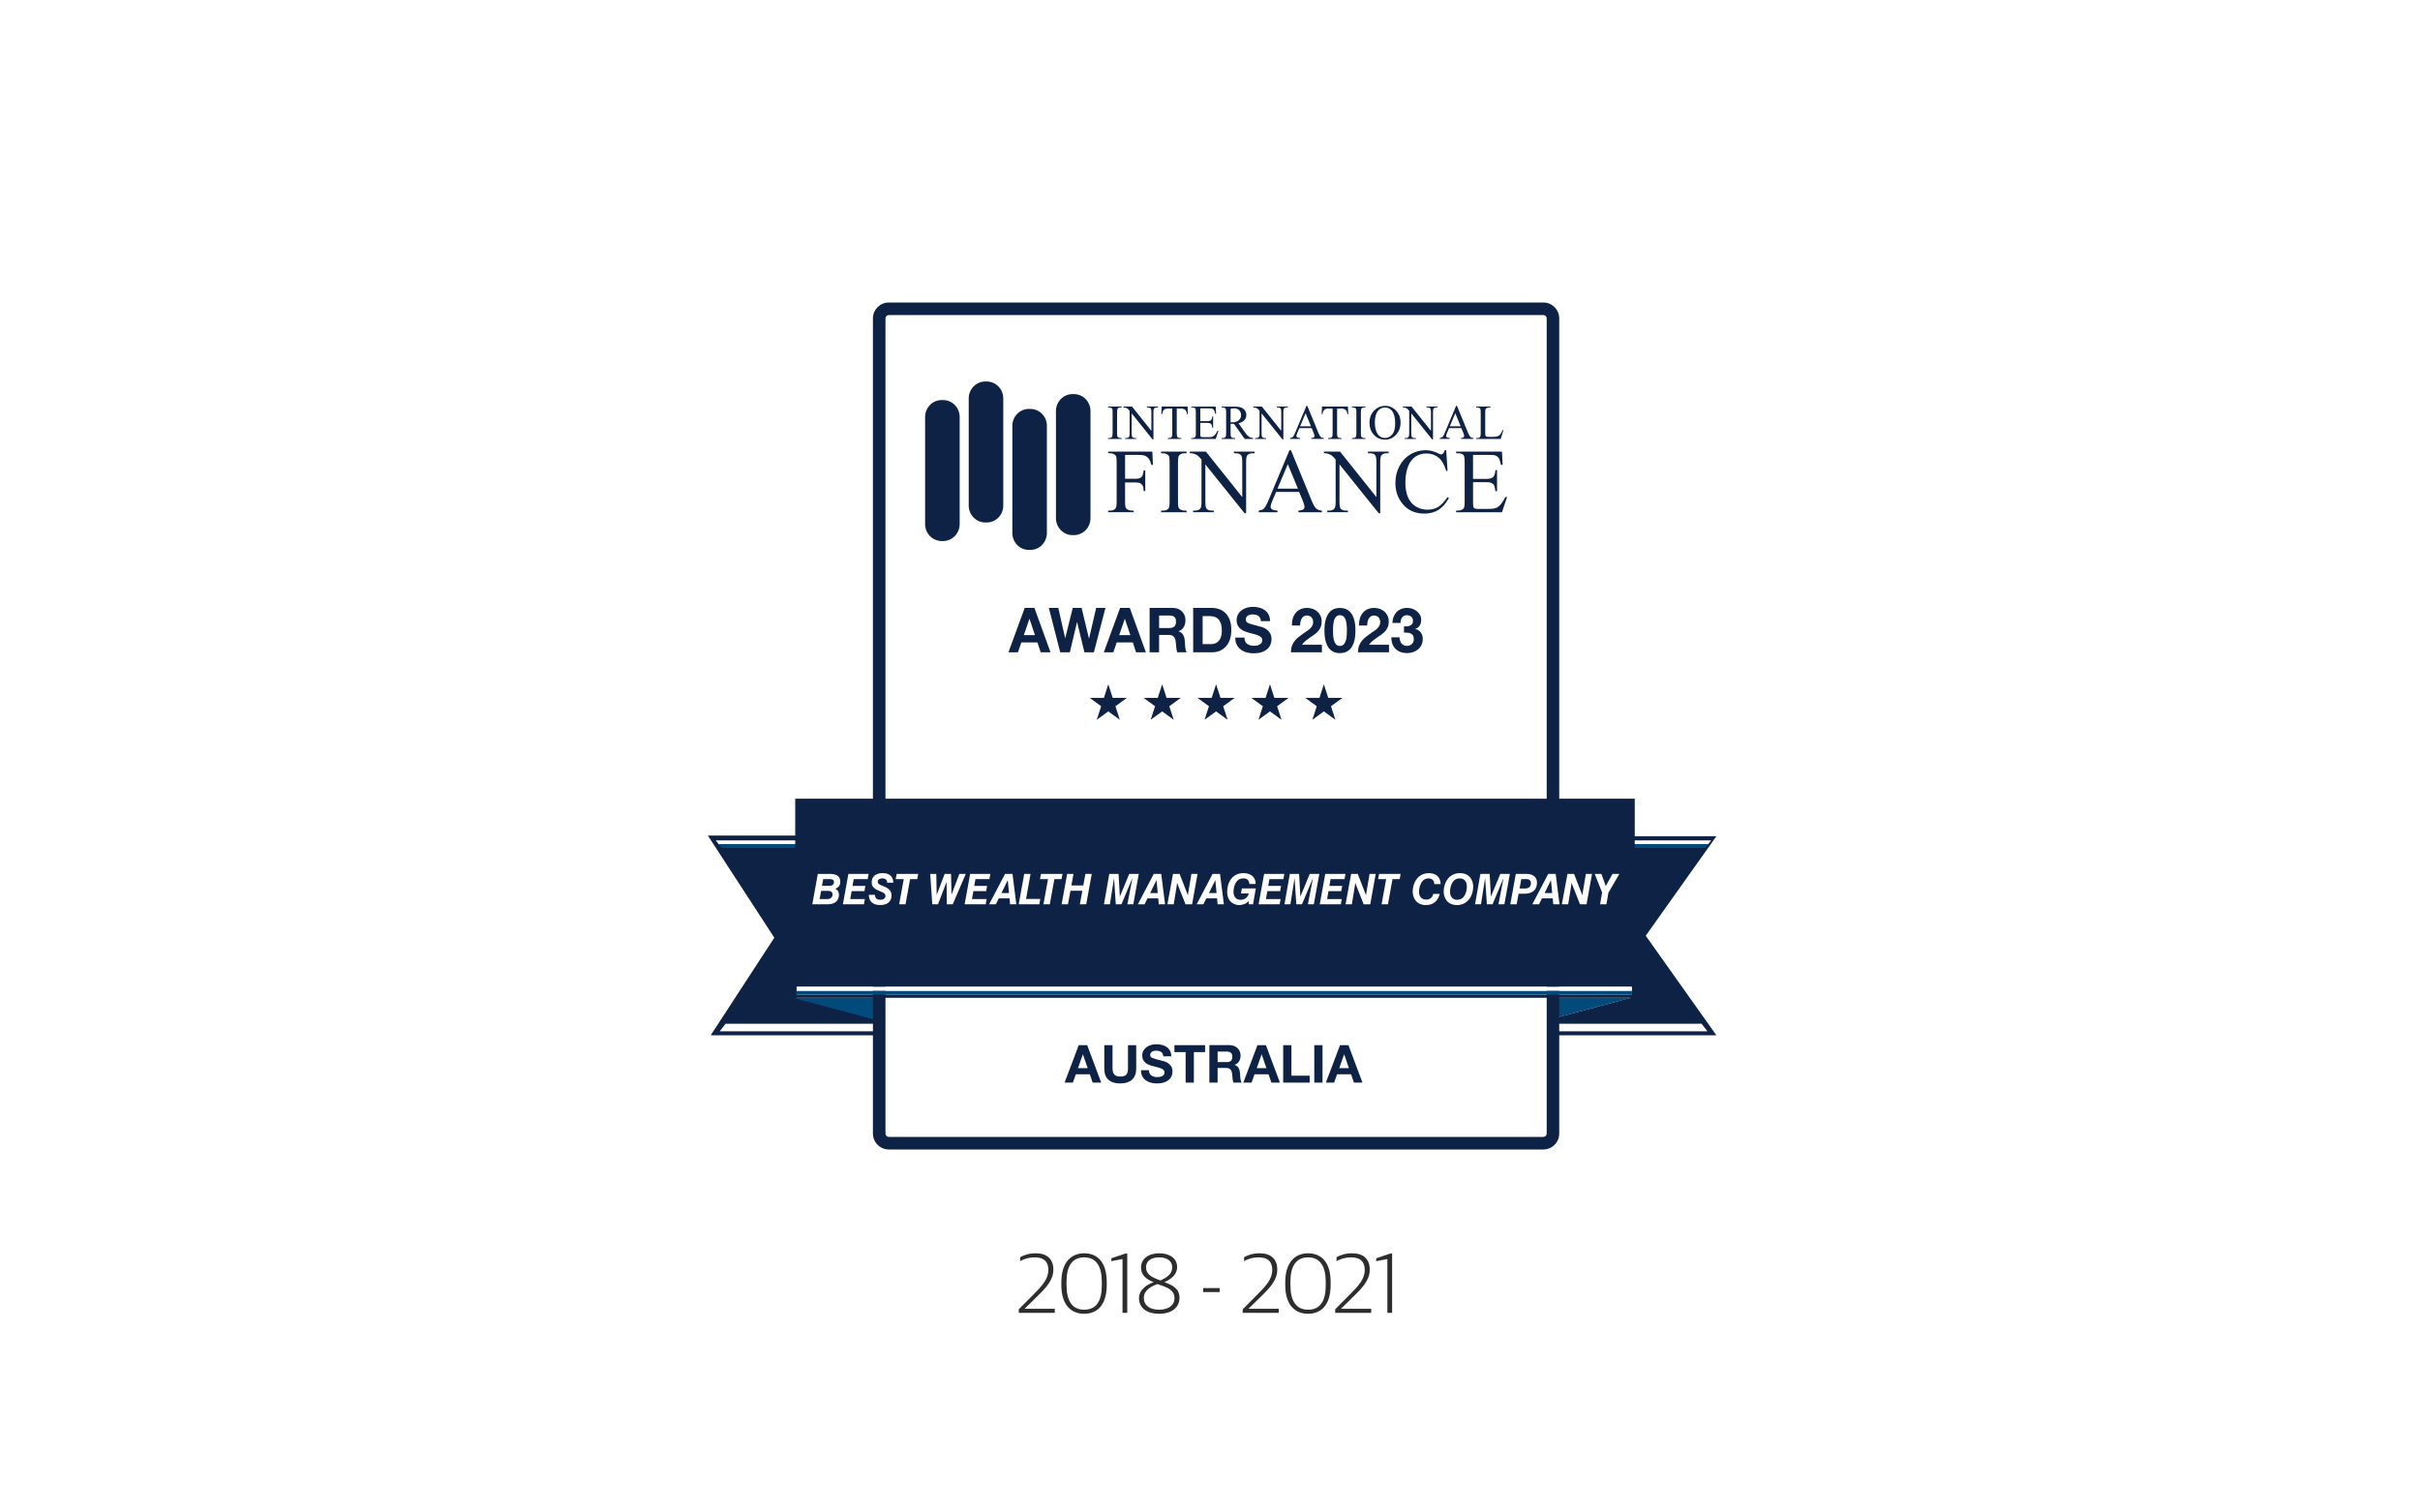 <?xml version="1.0" encoding="UTF-8"?> <svg xmlns="http://www.w3.org/2000/svg" width="400" height="250" viewBox="0 0 400 250" fill="none"><rect width="400" height="250" fill="white"></rect><g clip-path="url(#clip0_1087_8053)"><path d="M272.023 154.669L283.703 138.221H269.519V163.103H269.691V163.762V164.417H269.519V164.926L253.478 169.221H281.259L281.736 169.842L282.22 170.465H253.103L253.064 170.656L252.921 171.127H283.703L272.023 154.669Z" fill="#0E2245"></path><path d="M253.322 169.266L253.481 169.221L269.57 164.926H254.121L253.322 169.266Z" fill="#004A7C"></path><path d="M282.347 139.538H240.157L240.641 138.917H282.831L282.347 139.538Z" fill="white"></path><path d="M281.867 140.155H239.673L240.157 139.538H282.347L281.867 140.155Z" fill="#004A7C"></path><path d="M127.986 154.994L117 138.112H132.001L131.695 163.103H131.524V163.762V164.417H131.695V164.926L147.784 169.221H119.924L119.44 169.842L118.957 170.465H148.163L148.195 170.656L148.341 171.127H117.468L127.986 154.994Z" fill="#0E2245"></path><path d="M147.288 169.266L147.132 169.221L131.043 164.926H146.493L147.288 169.266Z" fill="#004A7C"></path><path d="M146.913 51.037H255.101C255.979 51.037 256.688 51.75 256.688 52.625V187.372C256.688 188.25 255.976 188.96 255.101 188.96H146.91C146.031 188.96 145.322 188.247 145.322 187.372V52.625C145.322 51.747 146.035 51.037 146.91 51.037H146.913Z" fill="white"></path><path d="M255.097 190H146.91C145.462 190 144.285 188.82 144.285 187.375V52.625C144.285 51.177 145.462 50 146.91 50H255.097C256.548 50 257.725 51.177 257.725 52.625V187.372C257.725 188.82 256.548 189.997 255.097 189.997V190ZM146.91 52.074C146.607 52.074 146.359 52.322 146.359 52.625V187.372C146.359 187.674 146.607 187.922 146.91 187.922H255.097C255.403 187.922 255.651 187.674 255.651 187.372V52.625C255.651 52.319 255.403 52.074 255.097 52.074H146.91Z" fill="#0E2245"></path><path d="M118.788 139.538H160.981L160.498 138.917H118.308L118.788 139.538Z" fill="white"></path><path d="M119.272 140.155H161.462L160.981 139.538H118.788L119.272 140.155Z" fill="#004A7C"></path><path d="M131.673 164.417V163.103H270.207V132.017H131.441V164.923H270.207V164.417H131.673ZM133.964 135.532H267.684V161.411H133.964V135.532Z" fill="#0E2245"></path><path d="M270.066 132.732H131.94V163.052H270.066V132.732Z" fill="#0E2245"></path><path d="M131.67 163.762V164.417H269.57H269.739V163.762H131.67Z" fill="#004A7C"></path><path d="M269.57 163.103H131.67V163.762H269.739V163.103H269.57Z" fill="white"></path><path d="M158.624 86.632C158.624 88.178 157.399 89.429 155.881 89.429H155.652C154.138 89.429 152.91 88.175 152.91 86.632V68.921C152.91 67.374 154.138 66.124 155.652 66.124H155.881C157.396 66.124 158.624 67.377 158.624 68.921V86.632Z" fill="#0E2245"></path><path d="M165.83 83.565C165.83 85.111 164.605 86.362 163.091 86.362H162.862C161.347 86.362 160.119 85.111 160.119 83.565V65.854C160.119 64.307 161.347 63.057 162.862 63.057H163.091C164.605 63.057 165.83 64.307 165.83 65.854V83.565Z" fill="#0E2245"></path><path d="M173.039 88.102C173.039 89.648 171.811 90.895 170.297 90.895H170.071C168.554 90.895 167.329 89.645 167.329 88.102V70.387C167.329 68.844 168.557 67.591 170.071 67.591H170.297C171.811 67.591 173.039 68.841 173.039 70.387V88.102Z" fill="#0E2245"></path><path d="M180.246 85.652C180.246 87.195 179.021 88.452 177.506 88.452H177.28C175.763 88.452 174.538 87.195 174.538 85.652V67.938C174.538 66.394 175.763 65.141 177.28 65.141H177.506C179.021 65.141 180.246 66.394 180.246 67.938V85.652Z" fill="#0E2245"></path><path d="M185.396 72.404V72.551H183.154V72.404H183.338C183.554 72.404 183.71 72.338 183.809 72.21C183.869 72.124 183.901 71.924 183.901 71.603V68.147C183.901 67.874 183.885 67.696 183.853 67.61C183.828 67.543 183.774 67.489 183.694 67.438C183.583 67.377 183.465 67.346 183.338 67.346H183.154V67.199H185.396V67.346H185.206C184.996 67.346 184.837 67.409 184.741 67.54C184.674 67.623 184.642 67.826 184.642 68.147V71.603C184.642 71.873 184.658 72.051 184.693 72.14C184.719 72.207 184.773 72.264 184.856 72.309C184.967 72.373 185.085 72.404 185.206 72.404H185.396Z" fill="#0E2245"></path><path d="M185.686 67.203H187.111L190.312 71.211V68.128C190.312 67.801 190.277 67.594 190.204 67.514C190.108 67.406 189.959 67.349 189.752 67.349H189.571V67.203H191.394V67.349H191.209C190.99 67.349 190.831 67.412 190.738 67.552C190.681 67.638 190.652 67.829 190.652 68.128V72.637H190.512L187.054 68.329V71.622C187.054 71.949 187.089 72.156 187.159 72.236C187.258 72.347 187.407 72.404 187.614 72.404H187.799V72.551H185.972V72.404H186.154C186.376 72.404 186.539 72.334 186.628 72.198C186.688 72.112 186.714 71.921 186.714 71.622V67.903C186.561 67.721 186.446 67.6 186.37 67.543C186.29 67.486 186.176 67.432 186.023 67.381C185.947 67.358 185.836 67.346 185.683 67.346V67.199L185.686 67.203Z" fill="#0E2245"></path><path d="M196.29 67.203L196.347 68.456H196.204C196.172 68.233 196.134 68.077 196.086 67.982C196.007 67.829 195.899 67.718 195.768 67.645C195.635 67.572 195.46 67.537 195.247 67.537H194.505V71.622C194.505 71.949 194.54 72.156 194.61 72.236C194.709 72.347 194.858 72.404 195.062 72.404H195.247V72.551H193.023V72.404H193.207C193.427 72.404 193.586 72.334 193.678 72.198C193.735 72.112 193.764 71.921 193.764 71.622V67.537H193.134C192.886 67.537 192.714 67.556 192.612 67.591C192.479 67.642 192.364 67.734 192.265 67.877C192.173 68.017 192.116 68.211 192.097 68.453H191.95L192.014 67.199H196.293L196.29 67.203Z" fill="#0E2245"></path><path d="M198.396 67.495V69.608H199.548C199.85 69.608 200.047 69.563 200.149 69.471C200.283 69.35 200.356 69.137 200.372 68.832H200.515V70.696H200.372C200.337 70.435 200.299 70.269 200.264 70.193C200.219 70.104 200.143 70.028 200.035 69.977C199.933 69.926 199.767 69.9 199.548 69.9H198.396V71.666C198.396 71.902 198.406 72.045 198.428 72.096C198.447 72.147 198.485 72.188 198.536 72.217C198.587 72.245 198.683 72.261 198.832 72.261H199.723C200.019 72.261 200.235 72.239 200.369 72.198C200.502 72.153 200.633 72.073 200.754 71.949C200.913 71.787 201.078 71.539 201.244 71.211H201.4L200.948 72.554H196.907V72.407H197.095C197.216 72.407 197.334 72.376 197.445 72.315C197.528 72.274 197.585 72.21 197.617 72.127C197.642 72.045 197.658 71.873 197.658 71.612V68.135C197.658 67.797 197.626 67.588 197.559 67.508C197.467 67.403 197.308 67.352 197.095 67.352H196.907V67.206H200.948L201.005 68.38H200.852C200.798 68.097 200.741 67.903 200.674 67.797C200.607 67.692 200.512 67.61 200.381 67.556C200.28 67.517 200.098 67.498 199.834 67.498H198.396V67.495Z" fill="#0E2245"></path><path d="M207.13 72.551H205.733L203.954 70.05C203.824 70.053 203.716 70.056 203.633 70.056C203.601 70.056 203.566 70.056 203.525 70.056C203.487 70.056 203.448 70.056 203.407 70.05V71.606C203.407 71.943 203.442 72.153 203.515 72.233C203.611 72.35 203.757 72.407 203.954 72.407H204.161V72.554H201.912V72.407H202.112C202.332 72.407 202.491 72.334 202.586 72.185C202.644 72.102 202.669 71.911 202.669 71.606V68.151C202.669 67.813 202.631 67.603 202.561 67.524C202.462 67.409 202.309 67.352 202.115 67.352H201.915V67.206H203.827C204.384 67.206 204.794 67.247 205.055 67.33C205.322 67.412 205.545 67.565 205.726 67.788C205.911 68.011 206.006 68.272 206.006 68.583C206.006 68.914 205.898 69.197 205.691 69.442C205.478 69.684 205.151 69.853 204.712 69.954L205.796 71.488C206.045 71.841 206.258 72.073 206.433 72.191C206.611 72.306 206.843 72.379 207.13 72.414V72.56V72.551ZM203.407 69.802C203.455 69.802 203.496 69.802 203.531 69.802C203.566 69.802 203.598 69.802 203.62 69.802C204.12 69.802 204.498 69.691 204.75 69.471C205.004 69.251 205.132 68.968 205.132 68.625C205.132 68.281 205.027 68.02 204.826 67.813C204.619 67.603 204.346 67.498 204.008 67.498C203.859 67.498 203.658 67.524 203.404 67.575V69.799L203.407 69.802Z" fill="#0E2245"></path><path d="M207.155 67.203H208.574L211.778 71.211V68.128C211.778 67.801 211.743 67.594 211.673 67.514C211.577 67.406 211.425 67.349 211.221 67.349H211.04V67.203H212.866V67.349H212.678C212.459 67.349 212.3 67.412 212.207 67.552C212.15 67.638 212.121 67.829 212.121 68.128V72.637H211.985L208.526 68.329V71.622C208.526 71.949 208.564 72.156 208.631 72.236C208.73 72.347 208.879 72.404 209.083 72.404H209.268V72.551H207.444V72.404H207.626C207.852 72.404 208.011 72.334 208.103 72.198C208.16 72.112 208.189 71.921 208.189 71.622V67.903C208.036 67.721 207.922 67.6 207.842 67.543C207.763 67.486 207.648 67.432 207.495 67.381C207.419 67.358 207.308 67.346 207.158 67.346V67.199L207.155 67.203Z" fill="#0E2245"></path><path d="M216.798 70.76H214.768L214.412 71.603C214.326 71.809 214.285 71.962 214.285 72.067C214.285 72.15 214.32 72.22 214.396 72.28C214.476 72.344 214.638 72.382 214.892 72.401V72.547H213.238V72.401C213.458 72.36 213.598 72.309 213.664 72.245C213.798 72.118 213.941 71.864 214.097 71.475L215.946 67.075H216.082L217.905 71.523C218.052 71.879 218.185 72.112 218.306 72.22C218.427 72.328 218.589 72.385 218.806 72.401V72.547H216.738V72.401C216.948 72.388 217.088 72.357 217.161 72.293C217.234 72.229 217.272 72.156 217.272 72.07C217.272 71.956 217.218 71.774 217.116 71.523L216.801 70.753L216.798 70.76ZM216.69 70.467L215.799 68.303L214.889 70.467H216.69Z" fill="#0E2245"></path><path d="M222.795 67.203L222.853 68.456H222.706C222.678 68.233 222.639 68.077 222.589 67.982C222.509 67.829 222.401 67.718 222.27 67.645C222.134 67.572 221.962 67.537 221.745 67.537H221.007V71.622C221.007 71.949 221.042 72.156 221.112 72.236C221.211 72.347 221.36 72.404 221.567 72.404H221.745V72.551H219.522V72.404H219.709C219.932 72.404 220.085 72.334 220.18 72.198C220.241 72.112 220.266 71.921 220.266 71.622V67.537H219.636C219.391 67.537 219.219 67.556 219.114 67.591C218.984 67.642 218.869 67.734 218.771 67.877C218.672 68.017 218.621 68.211 218.599 68.453H218.453L218.513 67.199H222.795V67.203Z" fill="#0E2245"></path><path d="M225.691 72.404V72.551H223.448V72.404H223.629C223.845 72.404 224.008 72.338 224.106 72.21C224.167 72.124 224.195 71.924 224.195 71.603V68.147C224.195 67.874 224.183 67.696 224.148 67.61C224.122 67.543 224.071 67.489 223.992 67.438C223.874 67.377 223.763 67.346 223.632 67.346H223.451V67.199H225.694V67.346H225.506C225.29 67.346 225.134 67.409 225.035 67.54C224.975 67.623 224.94 67.826 224.94 68.147V71.603C224.94 71.873 224.952 72.051 224.991 72.14C225.016 72.207 225.067 72.264 225.15 72.309C225.261 72.373 225.379 72.404 225.506 72.404H225.694H225.691Z" fill="#0E2245"></path><path d="M228.98 67.082C229.661 67.082 230.253 67.343 230.749 67.871C231.249 68.399 231.497 69.054 231.497 69.843C231.497 70.632 231.246 71.329 230.743 71.867C230.24 72.404 229.629 72.672 228.92 72.672C228.21 72.672 227.59 72.411 227.1 71.886C226.61 71.364 226.365 70.686 226.365 69.856C226.365 69.025 226.648 68.313 227.215 67.775C227.708 67.311 228.293 67.078 228.98 67.078V67.082ZM228.907 67.368C228.436 67.368 228.058 67.546 227.778 67.899C227.421 68.341 227.246 68.987 227.246 69.84C227.246 70.693 227.431 71.383 227.794 71.857C228.077 72.213 228.446 72.392 228.907 72.392C229.4 72.392 229.804 72.198 230.126 71.803C230.45 71.412 230.606 70.794 230.606 69.951C230.606 69.035 230.431 68.354 230.075 67.903C229.795 67.543 229.4 67.365 228.904 67.365L228.907 67.368Z" fill="#0E2245"></path><path d="M231.895 67.203H233.317L236.524 71.211V68.128C236.524 67.801 236.489 67.594 236.415 67.514C236.32 67.406 236.171 67.349 235.964 67.349H235.782V67.203H237.609V67.349H237.421C237.198 67.349 237.039 67.412 236.947 67.552C236.89 67.638 236.861 67.829 236.861 68.128V72.637H236.724L233.266 68.329V71.622C233.266 71.949 233.301 72.156 233.371 72.236C233.469 72.347 233.619 72.404 233.823 72.404H234.007V72.551H232.184V72.404H232.362C232.588 72.404 232.744 72.334 232.836 72.198C232.894 72.112 232.925 71.921 232.925 71.622V67.903C232.773 67.721 232.655 67.6 232.579 67.543C232.502 67.486 232.384 67.432 232.232 67.381C232.162 67.358 232.044 67.346 231.891 67.346V67.199L231.895 67.203Z" fill="#0E2245"></path><path d="M241.541 70.76H239.511L239.155 71.603C239.069 71.809 239.024 71.962 239.024 72.067C239.024 72.15 239.062 72.22 239.139 72.28C239.212 72.344 239.377 72.382 239.632 72.401V72.547H237.978V72.401C238.197 72.36 238.337 72.309 238.401 72.245C238.534 72.118 238.681 71.864 238.84 71.475L240.682 67.075H240.819L242.645 71.523C242.794 71.879 242.925 72.112 243.049 72.22C243.167 72.328 243.335 72.385 243.548 72.401V72.547H241.477V72.401C241.687 72.388 241.827 72.357 241.9 72.293C241.974 72.229 242.012 72.156 242.012 72.07C242.012 71.956 241.961 71.774 241.859 71.523L241.541 70.753V70.76ZM241.433 70.467L240.545 68.303L239.632 70.467H241.433Z" fill="#0E2245"></path><path d="M248.372 71.071L248.499 71.1L248.05 72.551H243.991V72.404H244.191C244.411 72.404 244.57 72.331 244.665 72.182C244.719 72.096 244.745 71.902 244.745 71.599V68.147C244.745 67.813 244.71 67.603 244.64 67.521C244.538 67.406 244.388 67.349 244.191 67.349H243.991V67.203H246.364V67.349C246.091 67.346 245.89 67.371 245.782 67.425C245.667 67.479 245.591 67.552 245.553 67.635C245.508 67.718 245.489 67.921 245.489 68.237V71.599C245.489 71.819 245.508 71.965 245.553 72.048C245.581 72.102 245.629 72.143 245.696 72.169C245.76 72.194 245.96 72.21 246.297 72.21H246.682C247.086 72.21 247.366 72.182 247.529 72.121C247.691 72.061 247.844 71.953 247.974 71.8C248.108 71.647 248.241 71.405 248.375 71.071H248.372Z" fill="#0E2245"></path><path d="M185.963 75.198V79.136H187.754C188.164 79.136 188.464 79.044 188.654 78.86C188.842 78.675 188.969 78.309 189.033 77.762H189.3V81.153H189.033C189.03 80.765 188.979 80.479 188.883 80.294C188.791 80.113 188.661 79.976 188.495 79.884C188.327 79.795 188.079 79.747 187.754 79.747H185.963V82.894C185.963 83.4 185.991 83.737 186.058 83.896C186.106 84.02 186.208 84.125 186.361 84.214C186.574 84.332 186.796 84.392 187.025 84.392H187.382V84.666H183.166V84.392H183.513C183.917 84.392 184.213 84.271 184.394 84.026C184.512 83.871 184.569 83.492 184.569 82.891V76.416C184.569 75.91 184.538 75.573 184.474 75.414C184.426 75.29 184.328 75.185 184.178 75.093C183.968 74.975 183.748 74.915 183.51 74.915H183.163V74.641H190.471L190.566 76.843H190.312C190.188 76.375 190.038 76.031 189.873 75.812C189.707 75.592 189.501 75.433 189.259 75.335C189.014 75.236 188.635 75.188 188.126 75.188H185.96L185.963 75.198Z" fill="#0E2245"></path><path d="M196.125 84.399V84.672H191.919V84.399H192.265C192.669 84.399 192.965 84.278 193.147 84.033C193.261 83.877 193.322 83.498 193.322 82.897V76.423C193.322 75.917 193.29 75.579 193.226 75.42C193.179 75.296 193.08 75.191 192.93 75.099C192.717 74.981 192.495 74.921 192.262 74.921H191.915V74.647H196.121V74.921H195.768C195.367 74.921 195.072 75.042 194.89 75.284C194.769 75.443 194.709 75.818 194.709 76.423V82.897C194.709 83.403 194.741 83.74 194.804 83.899C194.849 84.023 194.954 84.128 195.11 84.217C195.317 84.335 195.536 84.395 195.768 84.395H196.121L196.125 84.399Z" fill="#0E2245"></path><path d="M196.662 74.65H199.325L205.332 82.165V76.384C205.332 75.767 205.265 75.385 205.132 75.233C204.953 75.026 204.67 74.921 204.285 74.921H203.945V74.647H207.362V74.921H207.012C206.598 74.921 206.302 75.051 206.127 75.306C206.026 75.465 205.971 75.825 205.971 76.384V84.828H205.711L199.233 76.763V82.932C199.233 83.549 199.297 83.931 199.43 84.084C199.612 84.29 199.895 84.392 200.28 84.392H200.626V84.666H197.206V84.392H197.547C197.967 84.392 198.263 84.262 198.438 84.007C198.543 83.848 198.597 83.489 198.597 82.929V75.961C198.31 75.621 198.094 75.395 197.948 75.287C197.801 75.179 197.585 75.077 197.302 74.985C197.162 74.94 196.949 74.915 196.662 74.915V74.641V74.65Z" fill="#0E2245"></path><path d="M214.73 81.316H210.925L210.26 82.897C210.098 83.285 210.015 83.578 210.015 83.769C210.015 83.921 210.085 84.055 210.232 84.17C210.371 84.287 210.68 84.361 211.154 84.395V84.669H208.062V84.395C208.472 84.322 208.739 84.224 208.86 84.109C209.105 83.871 209.379 83.39 209.678 82.668L213.133 74.421H213.384L216.805 82.757C217.078 83.425 217.326 83.861 217.559 84.061C217.781 84.262 218.09 84.373 218.497 84.399V84.672H214.619V84.399C215.01 84.376 215.274 84.313 215.411 84.198C215.551 84.084 215.618 83.947 215.618 83.785C215.618 83.568 215.519 83.225 215.328 82.757L214.733 81.316H214.73ZM214.53 80.769L212.863 76.722L211.154 80.769H214.533H214.53Z" fill="#0E2245"></path><path d="M218.831 74.65H221.497L227.501 82.165V76.384C227.501 75.767 227.434 75.385 227.304 75.233C227.122 75.026 226.839 74.921 226.451 74.921H226.114V74.647H229.527V74.921H229.184C228.767 74.921 228.471 75.051 228.303 75.306C228.194 75.465 228.14 75.825 228.14 76.384V84.828H227.883L221.405 76.763V82.932C221.405 83.549 221.469 83.931 221.599 84.084C221.78 84.29 222.064 84.392 222.445 84.392H222.795V84.666H219.375V84.392H219.716C220.136 84.392 220.435 84.262 220.606 84.007C220.711 83.848 220.766 83.489 220.766 82.929V75.961C220.482 75.621 220.263 75.395 220.117 75.287C219.973 75.179 219.754 75.077 219.467 74.985C219.331 74.94 219.114 74.915 218.831 74.915V74.641V74.65Z" fill="#0E2245"></path><path d="M239.04 74.421L239.266 77.829H239.04C238.744 76.808 238.315 76.076 237.758 75.624C237.198 75.175 236.536 74.953 235.757 74.953C235.105 74.953 234.516 75.121 233.991 75.459C233.466 75.796 233.049 76.334 232.747 77.072C232.448 77.81 232.295 78.729 232.295 79.827C232.295 80.734 232.439 81.516 232.725 82.184C233.005 82.849 233.438 83.358 234.007 83.712C234.583 84.065 235.235 84.246 235.967 84.246C236.603 84.246 237.166 84.103 237.656 83.826C238.143 83.549 238.681 82.996 239.263 82.165L239.489 82.315C238.996 83.206 238.42 83.858 237.764 84.275C237.106 84.688 236.323 84.892 235.423 84.892C233.797 84.892 232.534 84.278 231.643 83.043C230.972 82.127 230.644 81.049 230.644 79.808C230.644 78.809 230.864 77.889 231.306 77.052C231.742 76.216 232.35 75.564 233.119 75.105C233.893 74.644 234.729 74.415 235.646 74.415C236.355 74.415 237.055 74.593 237.745 74.946C237.949 75.055 238.092 75.109 238.181 75.109C238.309 75.109 238.42 75.061 238.519 74.969C238.646 74.838 238.735 74.65 238.786 74.415H239.04V74.421Z" fill="#0E2245"></path><path d="M243.475 75.198V79.156H245.632C246.192 79.156 246.568 79.07 246.755 78.898C247.007 78.672 247.147 78.271 247.179 77.702H247.446V81.189H247.179C247.109 80.699 247.042 80.387 246.975 80.25C246.889 80.078 246.746 79.941 246.549 79.843C246.351 79.744 246.043 79.696 245.636 79.696H243.479V82.999C243.479 83.441 243.498 83.712 243.536 83.807C243.577 83.902 243.644 83.979 243.743 84.036C243.835 84.093 244.023 84.119 244.293 84.119H245.96C246.514 84.119 246.921 84.081 247.169 84.004C247.42 83.925 247.662 83.769 247.898 83.54C248.197 83.231 248.499 82.77 248.814 82.156H249.103L248.257 84.669H240.685V84.395H241.032C241.264 84.395 241.484 84.338 241.694 84.224C241.846 84.144 241.948 84.026 242.009 83.871C242.063 83.712 242.091 83.39 242.091 82.9V76.391C242.091 75.754 242.028 75.363 241.904 75.217C241.729 75.019 241.439 74.918 241.035 74.918H240.688V74.644H248.26L248.369 76.839H248.089C247.984 76.311 247.872 75.948 247.751 75.751C247.627 75.554 247.443 75.404 247.204 75.299C247.01 75.226 246.67 75.188 246.183 75.188H243.488L243.475 75.198Z" fill="#0E2245"></path><path d="M170.978 100.481L173.641 107.824H172.015L171.477 106.189H168.814L168.258 107.824H166.683L169.374 100.481H170.981H170.978ZM171.067 104.986L170.17 102.292H170.151L169.225 104.986H171.07H171.067Z" fill="#0E2245"></path><path d="M179.243 107.824L178.038 102.826H178.019L176.832 107.824H175.247L173.364 100.481H174.929L176.056 105.479H176.075L177.312 100.481H178.779L179.994 105.54H180.013L181.181 100.481H182.718L180.802 107.824H179.247H179.243Z" fill="#0E2245"></path><path d="M186.742 100.481L189.405 107.824H187.779L187.242 106.189H184.579L184.022 107.824H182.447L185.139 100.481H186.745H186.742ZM186.831 104.986L185.934 102.292H185.915L184.989 104.986H186.835H186.831Z" fill="#0E2245"></path><path d="M193.859 100.481C194.177 100.481 194.467 100.535 194.722 100.64C194.976 100.745 195.196 100.892 195.38 101.076C195.565 101.261 195.701 101.477 195.8 101.719C195.896 101.964 195.943 102.225 195.943 102.505C195.943 102.937 195.854 103.31 195.679 103.625C195.504 103.94 195.215 104.181 194.817 104.344V104.363C195.011 104.417 195.17 104.503 195.294 104.614C195.421 104.729 195.523 104.862 195.603 105.015C195.682 105.168 195.74 105.34 195.778 105.524C195.813 105.709 195.838 105.893 195.851 106.081C195.857 106.199 195.864 106.335 195.87 106.491C195.876 106.65 195.889 106.809 195.905 106.975C195.921 107.14 195.95 107.296 195.985 107.442C196.02 107.589 196.077 107.716 196.15 107.818H194.585C194.499 107.586 194.445 107.309 194.426 106.984C194.407 106.663 194.375 106.354 194.337 106.059C194.282 105.674 194.171 105.394 193.996 105.215C193.824 105.037 193.541 104.948 193.15 104.948H191.585V107.818H190.019V100.475H193.859V100.481ZM193.303 103.803C193.662 103.803 193.929 103.72 194.111 103.555C194.292 103.389 194.381 103.122 194.381 102.753C194.381 102.384 194.292 102.139 194.111 101.977C193.929 101.814 193.662 101.735 193.303 101.735H191.588V103.803H193.303Z" fill="#0E2245"></path><path d="M200.292 100.481C200.751 100.481 201.177 100.558 201.575 100.707C201.969 100.857 202.313 101.086 202.602 101.385C202.892 101.687 203.118 102.063 203.28 102.514C203.442 102.966 203.525 103.497 203.525 104.108C203.525 104.643 203.458 105.136 203.324 105.588C203.191 106.039 202.99 106.431 202.72 106.758C202.449 107.086 202.115 107.347 201.711 107.535C201.311 107.722 200.836 107.818 200.289 107.818H197.219V100.475H200.289L200.292 100.481ZM200.181 106.466C200.407 106.466 200.626 106.428 200.84 106.351C201.053 106.275 201.241 106.151 201.409 105.976C201.575 105.801 201.708 105.572 201.807 105.292C201.905 105.012 201.956 104.668 201.956 104.264C201.956 103.895 201.921 103.561 201.851 103.262C201.781 102.963 201.667 102.708 201.508 102.495C201.349 102.282 201.136 102.12 200.875 102.005C200.611 101.891 200.289 101.837 199.901 101.837H198.784V106.463H200.181V106.466Z" fill="#0E2245"></path><path d="M205.806 106.014C205.892 106.186 206.006 106.326 206.15 106.431C206.293 106.536 206.461 106.615 206.652 106.666C206.846 106.717 207.044 106.743 207.25 106.743C207.39 106.743 207.54 106.73 207.699 106.708C207.858 106.682 208.008 106.638 208.148 106.568C208.288 106.498 208.402 106.405 208.498 106.284C208.59 106.164 208.638 106.011 208.638 105.826C208.638 105.629 208.577 105.467 208.453 105.343C208.329 105.219 208.17 105.117 207.969 105.034C207.769 104.951 207.543 104.881 207.292 104.818C207.04 104.754 206.783 104.687 206.525 104.611C206.258 104.541 206 104.458 205.749 104.36C205.497 104.261 205.271 104.131 205.071 103.975C204.871 103.816 204.712 103.621 204.587 103.383C204.463 103.147 204.403 102.861 204.403 102.524C204.403 102.145 204.482 101.821 204.638 101.541C204.794 101.264 204.998 101.032 205.252 100.847C205.504 100.663 205.79 100.526 206.111 100.437C206.43 100.348 206.751 100.303 207.069 100.303C207.441 100.303 207.798 100.345 208.141 100.43C208.485 100.516 208.787 100.656 209.054 100.847C209.322 101.038 209.532 101.283 209.687 101.582C209.843 101.881 209.923 102.241 209.923 102.667H208.408C208.396 102.447 208.351 102.266 208.275 102.123C208.199 101.98 208.097 101.865 207.969 101.783C207.842 101.7 207.699 101.643 207.537 101.608C207.374 101.573 207.196 101.557 207.002 101.557C206.875 101.557 206.751 101.569 206.624 101.598C206.496 101.627 206.382 101.674 206.28 101.741C206.178 101.811 206.092 101.894 206.026 101.999C205.959 102.101 205.927 102.231 205.927 102.39C205.927 102.533 205.952 102.651 206.006 102.74C206.061 102.829 206.166 102.912 206.321 102.988C206.477 103.065 206.694 103.138 206.97 103.214C207.247 103.291 207.607 103.386 208.052 103.504C208.186 103.532 208.37 103.58 208.606 103.653C208.841 103.726 209.077 103.841 209.309 103.997C209.541 104.153 209.742 104.366 209.913 104.63C210.082 104.894 210.168 105.231 210.168 105.642C210.168 105.979 210.104 106.291 209.98 106.577C209.853 106.863 209.665 107.115 209.417 107.322C209.169 107.532 208.86 107.694 208.491 107.812C208.122 107.929 207.696 107.987 207.209 107.987C206.818 107.987 206.436 107.936 206.067 107.837C205.698 107.738 205.373 107.582 205.09 107.369C204.807 107.156 204.584 106.886 204.416 106.558C204.25 106.23 204.171 105.839 204.177 105.387H205.691C205.691 105.635 205.736 105.842 205.822 106.014H205.806Z" fill="#0E2245"></path><path d="M213.671 102.247C213.776 101.894 213.935 101.585 214.148 101.321C214.361 101.057 214.628 100.85 214.95 100.704C215.271 100.558 215.643 100.484 216.063 100.484C216.381 100.484 216.687 100.535 216.976 100.637C217.266 100.739 217.52 100.889 217.74 101.079C217.959 101.27 218.134 101.509 218.265 101.789C218.395 102.069 218.459 102.384 218.459 102.734C218.459 103.084 218.402 103.408 218.29 103.669C218.179 103.93 218.026 104.162 217.842 104.363C217.657 104.566 217.444 104.748 217.209 104.913C216.973 105.079 216.735 105.241 216.496 105.403C216.257 105.565 216.025 105.737 215.799 105.922C215.573 106.106 215.373 106.323 215.201 106.571H218.5V107.824H213.375C213.375 107.408 213.432 107.042 213.55 106.733C213.668 106.424 213.823 106.148 214.024 105.906C214.224 105.664 214.457 105.438 214.727 105.231C214.997 105.025 215.281 104.818 215.58 104.605C215.732 104.496 215.895 104.385 216.07 104.271C216.241 104.156 216.401 104.032 216.544 103.895C216.687 103.758 216.808 103.602 216.903 103.434C216.999 103.262 217.05 103.068 217.05 102.848C217.05 102.498 216.951 102.225 216.757 102.031C216.56 101.837 216.308 101.738 216.003 101.738C215.796 101.738 215.621 101.789 215.478 101.888C215.335 101.986 215.22 102.117 215.134 102.279C215.048 102.441 214.988 102.619 214.95 102.813C214.915 103.007 214.896 103.202 214.896 103.396H213.54C213.528 102.985 213.572 102.603 213.68 102.25L213.671 102.247Z" fill="#0E2245"></path><path d="M219.121 102.432C219.257 101.954 219.442 101.573 219.674 101.286C219.907 101 220.177 100.793 220.486 100.669C220.794 100.545 221.122 100.484 221.469 100.484C221.815 100.484 222.153 100.545 222.461 100.669C222.77 100.793 223.043 100.997 223.279 101.286C223.514 101.573 223.702 101.958 223.836 102.432C223.972 102.909 224.039 103.494 224.039 104.194C224.039 104.894 223.972 105.514 223.836 105.998C223.699 106.482 223.514 106.867 223.279 107.156C223.043 107.443 222.77 107.649 222.461 107.773C222.153 107.897 221.822 107.958 221.469 107.958C221.115 107.958 220.794 107.897 220.486 107.773C220.177 107.649 219.907 107.446 219.674 107.156C219.442 106.867 219.257 106.482 219.121 105.998C218.984 105.514 218.917 104.913 218.917 104.194C218.917 103.475 218.984 102.909 219.121 102.432ZM220.352 104.939C220.365 105.231 220.406 105.511 220.476 105.782C220.546 106.052 220.657 106.284 220.81 106.475C220.963 106.666 221.182 106.765 221.469 106.765C221.755 106.765 221.984 106.669 222.143 106.475C222.299 106.284 222.414 106.052 222.484 105.782C222.554 105.511 222.595 105.231 222.608 104.939C222.62 104.646 222.627 104.398 222.627 104.194C222.627 104.07 222.627 103.921 222.62 103.746C222.614 103.571 222.604 103.392 222.582 103.205C222.56 103.02 222.525 102.836 222.484 102.654C222.439 102.473 222.375 102.311 222.289 102.164C222.204 102.018 222.092 101.903 221.962 101.814C221.828 101.725 221.666 101.681 221.472 101.681C221.278 101.681 221.119 101.725 220.988 101.814C220.858 101.903 220.753 102.021 220.67 102.164C220.587 102.308 220.524 102.47 220.476 102.654C220.428 102.836 220.396 103.02 220.377 103.205C220.358 103.389 220.346 103.571 220.342 103.746C220.339 103.921 220.336 104.07 220.336 104.194C220.336 104.401 220.342 104.649 220.355 104.939H220.352Z" fill="#0E2245"></path><path d="M224.758 102.247C224.863 101.894 225.022 101.585 225.236 101.321C225.449 101.057 225.716 100.85 226.037 100.704C226.359 100.558 226.731 100.484 227.151 100.484C227.469 100.484 227.774 100.535 228.064 100.637C228.353 100.739 228.608 100.889 228.828 101.079C229.047 101.27 229.222 101.509 229.352 101.789C229.483 102.069 229.547 102.384 229.547 102.734C229.547 103.084 229.489 103.408 229.378 103.669C229.267 103.93 229.114 104.162 228.929 104.363C228.745 104.566 228.532 104.748 228.296 104.913C228.061 105.079 227.822 105.241 227.584 105.403C227.345 105.565 227.113 105.737 226.887 105.922C226.661 106.106 226.46 106.323 226.289 106.571H229.588V107.824H224.462C224.462 107.408 224.52 107.042 224.637 106.733C224.755 106.424 224.911 106.148 225.111 105.906C225.312 105.664 225.544 105.438 225.815 105.231C226.085 105.025 226.368 104.818 226.667 104.605C226.82 104.496 226.982 104.385 227.157 104.271C227.329 104.156 227.488 104.032 227.631 103.895C227.774 103.758 227.895 103.602 227.991 103.434C228.086 103.262 228.137 103.068 228.137 102.848C228.137 102.498 228.039 102.225 227.844 102.031C227.647 101.837 227.396 101.738 227.09 101.738C226.884 101.738 226.709 101.789 226.565 101.888C226.422 101.986 226.308 102.117 226.222 102.279C226.136 102.441 226.076 102.619 226.037 102.813C226.002 103.007 225.983 103.202 225.983 103.396H224.628C224.615 102.985 224.66 102.603 224.768 102.25L224.758 102.247Z" fill="#0E2245"></path><path d="M232.556 103.536C232.728 103.523 232.89 103.481 233.04 103.418C233.189 103.354 233.313 103.259 233.409 103.135C233.504 103.011 233.555 102.848 233.555 102.642C233.555 102.333 233.457 102.098 233.256 101.932C233.056 101.767 232.827 101.684 232.569 101.684C232.209 101.684 231.939 101.805 231.758 102.05C231.573 102.295 231.487 102.6 231.494 102.969H230.148C230.161 102.6 230.227 102.263 230.342 101.958C230.46 101.652 230.622 101.391 230.832 101.172C231.042 100.952 231.293 100.784 231.586 100.663C231.879 100.542 232.203 100.481 232.563 100.481C232.843 100.481 233.123 100.523 233.399 100.609C233.679 100.694 233.931 100.822 234.153 100.994C234.376 101.165 234.557 101.375 234.697 101.62C234.837 101.868 234.907 102.152 234.907 102.473C234.907 102.823 234.825 103.132 234.662 103.399C234.5 103.666 234.255 103.847 233.931 103.943V103.962C234.316 104.051 234.618 104.242 234.837 104.538C235.057 104.834 235.165 105.187 235.165 105.597C235.165 105.976 235.095 106.31 234.952 106.606C234.809 106.902 234.618 107.147 234.379 107.347C234.141 107.547 233.864 107.697 233.552 107.799C233.24 107.901 232.916 107.952 232.575 107.952C232.184 107.952 231.825 107.894 231.503 107.777C231.182 107.659 230.905 107.49 230.679 107.268C230.453 107.045 230.278 106.771 230.154 106.45C230.03 106.129 229.973 105.756 229.979 105.34H231.325C231.331 105.53 231.36 105.715 231.414 105.89C231.468 106.065 231.545 106.214 231.643 106.342C231.742 106.469 231.869 106.571 232.015 106.644C232.165 106.72 232.343 106.758 232.55 106.758C232.868 106.758 233.139 106.657 233.358 106.456C233.578 106.253 233.686 105.979 233.686 105.629C233.686 105.355 233.635 105.145 233.53 105.002C233.428 104.859 233.294 104.754 233.135 104.687C232.976 104.624 232.801 104.585 232.61 104.573C232.419 104.563 232.238 104.557 232.066 104.557V103.529C232.219 103.542 232.381 103.542 232.556 103.529V103.536Z" fill="#0E2245"></path><path d="M179.702 172.756L182.018 178.947H180.605L180.137 177.57H177.821L177.334 178.947H175.963L178.305 172.756H179.702ZM179.778 176.555L178.998 174.283H178.983L178.178 176.555H179.781H179.778Z" fill="#0E2245"></path><path d="M187.105 178.473C186.637 178.881 185.988 179.084 185.164 179.084C184.34 179.084 183.678 178.884 183.217 178.476C182.759 178.072 182.527 177.449 182.527 176.603V172.753H183.888V176.603C183.888 176.771 183.904 176.933 183.933 177.096C183.962 177.258 184.022 177.401 184.114 177.525C184.207 177.649 184.334 177.751 184.499 177.827C184.665 177.907 184.884 177.945 185.161 177.945C185.648 177.945 185.982 177.837 186.166 177.621C186.351 177.404 186.443 177.064 186.443 176.603V172.753H187.805V176.603C187.805 177.439 187.569 178.063 187.102 178.47L187.105 178.473Z" fill="#0E2245"></path><path d="M190.016 177.42C190.092 177.563 190.191 177.681 190.315 177.77C190.439 177.859 190.586 177.926 190.754 177.971C190.923 178.015 191.095 178.034 191.276 178.034C191.397 178.034 191.527 178.025 191.667 178.002C191.807 177.983 191.935 177.942 192.059 177.885C192.179 177.827 192.281 177.748 192.361 177.646C192.44 177.544 192.482 177.417 192.482 177.261C192.482 177.093 192.428 176.959 192.323 176.854C192.214 176.749 192.074 176.663 191.903 176.593C191.731 176.523 191.534 176.463 191.314 176.412C191.095 176.361 190.872 176.304 190.646 176.24C190.414 176.183 190.188 176.113 189.968 176.027C189.749 175.944 189.552 175.836 189.38 175.702C189.208 175.569 189.065 175.403 188.96 175.203C188.852 175.002 188.801 174.76 188.801 174.477C188.801 174.159 188.868 173.882 189.004 173.65C189.141 173.415 189.319 173.221 189.539 173.065C189.758 172.909 190.007 172.794 190.283 172.718C190.56 172.642 190.837 172.607 191.117 172.607C191.441 172.607 191.75 172.642 192.049 172.715C192.348 172.788 192.612 172.906 192.841 173.065C193.073 173.227 193.255 173.434 193.392 173.685C193.528 173.936 193.595 174.242 193.595 174.601H192.278C192.265 174.417 192.227 174.264 192.16 174.143C192.094 174.022 192.005 173.927 191.896 173.857C191.785 173.787 191.661 173.739 191.518 173.711C191.375 173.682 191.222 173.666 191.053 173.666C190.942 173.666 190.834 173.679 190.722 173.701C190.611 173.723 190.512 173.765 190.423 173.822C190.334 173.879 190.261 173.952 190.204 174.038C190.146 174.124 190.118 174.236 190.118 174.369C190.118 174.49 190.14 174.589 190.188 174.665C190.236 174.741 190.325 174.808 190.461 174.872C190.598 174.935 190.786 174.999 191.025 175.063C191.263 175.126 191.578 175.206 191.966 175.305C192.081 175.327 192.243 175.371 192.447 175.432C192.65 175.492 192.857 175.591 193.058 175.721C193.258 175.852 193.436 176.033 193.583 176.256C193.729 176.478 193.802 176.762 193.802 177.108C193.802 177.392 193.748 177.656 193.637 177.897C193.525 178.139 193.363 178.349 193.147 178.527C192.93 178.702 192.66 178.842 192.342 178.938C192.024 179.033 191.648 179.084 191.228 179.084C190.888 179.084 190.557 179.043 190.236 178.96C189.914 178.877 189.631 178.744 189.386 178.566C189.141 178.387 188.944 178.158 188.801 177.882C188.658 177.605 188.588 177.274 188.594 176.892H189.911C189.911 177.099 189.949 177.277 190.022 177.42H190.016Z" fill="#0E2245"></path><path d="M194.117 173.901V172.756H199.188V173.901H197.334V178.947H195.972V173.901H194.117Z" fill="#0E2245"></path><path d="M203.239 172.756C203.515 172.756 203.767 172.801 203.989 172.89C204.212 172.979 204.403 173.103 204.562 173.259C204.721 173.415 204.842 173.596 204.925 173.8C205.007 174.006 205.052 174.226 205.052 174.461C205.052 174.824 204.976 175.139 204.823 175.406C204.67 175.674 204.419 175.874 204.072 176.014V176.03C204.241 176.078 204.377 176.148 204.489 176.243C204.597 176.338 204.689 176.45 204.756 176.58C204.826 176.711 204.877 176.854 204.909 177.01C204.941 177.166 204.963 177.322 204.972 177.477C204.979 177.576 204.985 177.691 204.988 177.824C204.995 177.958 205.004 178.092 205.02 178.232C205.036 178.371 205.058 178.502 205.09 178.626C205.122 178.75 205.17 178.855 205.233 178.941H203.872C203.795 178.744 203.751 178.511 203.732 178.238C203.716 177.967 203.687 177.707 203.652 177.458C203.604 177.134 203.509 176.898 203.356 176.749C203.207 176.599 202.962 176.523 202.618 176.523H201.256V178.941H199.895V172.75H203.232L203.239 172.756ZM202.752 175.556C203.064 175.556 203.299 175.486 203.455 175.349C203.611 175.209 203.69 174.986 203.69 174.671C203.69 174.356 203.611 174.153 203.455 174.016C203.299 173.879 203.064 173.812 202.752 173.812H201.26V175.556H202.752Z" fill="#0E2245"></path><path d="M209.245 172.756L211.558 178.947H210.146L209.678 177.57H207.362L206.875 178.947H205.504L207.845 172.756H209.242H209.245ZM209.325 176.555L208.545 174.283H208.529L207.724 176.555H209.328H209.325Z" fill="#0E2245"></path><path d="M213.458 172.756V177.802H216.474V178.947H212.096V172.756H213.458Z" fill="#0E2245"></path><path d="M218.599 172.756V178.947H217.237V172.756H218.599Z" fill="#0E2245"></path><path d="M222.884 172.756L225.201 178.947H223.788L223.32 177.57H221.004L220.517 178.947H219.149L221.491 172.756H222.888H222.884ZM222.961 176.555L222.181 174.283H222.165L221.361 176.555H222.964H222.961Z" fill="#0E2245"></path><path d="M135.179 144.447H137.145C138.418 144.447 138.889 144.937 138.889 145.754C138.889 146.273 138.631 146.712 138.062 146.903C138.44 147.107 138.669 147.38 138.669 147.877C138.669 148.885 138.004 149.474 136.792 149.474H134.266L135.176 144.447H135.179ZM135.472 148.605H136.76C137.397 148.605 137.623 148.179 137.623 147.864C137.623 147.438 137.32 147.256 136.881 147.256H135.72L135.475 148.608L135.472 148.605ZM135.863 146.426H137.075C137.572 146.426 137.839 146.203 137.839 145.789C137.839 145.417 137.559 145.312 137.187 145.312H136.067L135.863 146.426Z" fill="white"></path><path d="M140.232 144.447H143.572L143.419 145.315H141.11L140.912 146.429H143.034L142.882 147.298H140.766L140.534 148.605H142.955L142.802 149.474H139.322L140.232 144.447Z" fill="white"></path><path d="M146.642 145.901C146.642 145.551 146.474 145.188 145.815 145.188C145.408 145.188 145.08 145.37 145.08 145.754C145.08 146.022 145.179 146.168 146.06 146.502C146.9 146.823 147.361 147.266 147.361 148.013C147.361 148.987 146.703 149.595 145.472 149.595C144.364 149.595 143.61 149.063 143.61 147.902H144.619C144.632 148.532 145.026 148.729 145.516 148.729C145.971 148.729 146.356 148.519 146.356 148.112C146.356 147.74 146.181 147.593 145.341 147.259C144.584 146.957 144.075 146.601 144.075 145.837C144.075 144.787 144.908 144.32 145.847 144.32C147.597 144.32 147.638 145.522 147.654 145.901H146.646H146.642Z" fill="white"></path><path d="M149.378 145.315H148.049L148.211 144.447H151.774L151.612 145.315H150.428L149.671 149.474H148.621L149.378 145.315Z" fill="white"></path><path d="M154.762 144.447L154.825 147.918L156.142 144.447H157.199L157.269 147.892L158.57 144.447H159.633L157.475 149.474H156.502L156.454 145.764L155.042 149.474H154.097L153.753 144.447H154.762Z" fill="white"></path><path d="M160.355 144.447H163.695L163.543 145.315H161.233L161.036 146.429H163.158L163.005 147.298H160.889L160.657 148.605H163.078L162.925 149.474H159.445L160.355 144.447Z" fill="white"></path><path d="M166.129 144.447H167.354L167.99 149.474H166.953L166.861 148.487H165.089L164.605 149.474H163.492L166.123 144.447H166.129ZM166.578 145.497H166.565L165.522 147.619H166.781L166.578 145.497Z" fill="white"></path><path d="M171.792 149.474H168.382L169.292 144.447H170.335L169.6 148.583H171.945L171.792 149.471V149.474Z" fill="white"></path><path d="M173.227 145.315H171.897L172.06 144.447H175.623L175.461 145.315H174.277L173.52 149.474H172.47L173.227 145.315Z" fill="white"></path><path d="M176.39 144.447H177.44L177.09 146.359H179.056L179.406 144.447H180.456L179.539 149.474H178.489L178.903 147.228H176.937L176.523 149.474H175.473L176.39 144.447Z" fill="white"></path><path d="M183.354 144.447H184.888L185.097 148.172H185.11L186.65 144.447H188.231L187.321 149.474H186.341L187.175 145.175H187.162L185.362 149.474H184.429L184.143 145.175H184.13L183.453 149.474H182.473L183.354 144.447Z" fill="white"></path><path d="M190.713 144.447H191.938L192.574 149.474H191.537L191.445 148.487H189.673L189.189 149.474H188.075L190.707 144.447H190.713ZM191.158 145.497H191.146L190.102 147.619H191.362L191.158 145.497Z" fill="white"></path><path d="M196.226 147.66L196.344 147.988L196.497 146.995L196.93 144.447H197.945L197.041 149.474H195.956L194.744 146.407L194.563 145.91L194.47 146.598L194.003 149.474H192.959L193.885 144.447H194.976L196.223 147.66H196.226Z" fill="white"></path><path d="M200.432 144.447H201.657L202.294 149.474H201.256L201.164 148.487H199.392L198.908 149.474H197.795L200.426 144.447H200.432ZM200.881 145.497H200.868L199.825 147.619H201.085L200.881 145.497Z" fill="white"></path><path d="M206.515 146.12C206.445 145.49 206.159 145.188 205.488 145.188C204.206 145.188 203.884 146.658 203.884 147.409C203.884 148.16 204.263 148.732 205.097 148.732C206.118 148.732 206.385 147.8 206.426 147.676H205.125L205.272 146.849H207.569L207.114 149.474H206.407L206.385 148.92C205.978 149.445 205.278 149.598 204.839 149.598C204.11 149.598 202.838 149.165 202.838 147.415C202.838 145.77 203.754 144.32 205.52 144.32C206.668 144.32 207.549 144.892 207.549 146.117H206.522L206.515 146.12Z" fill="white"></path><path d="M208.943 144.447H212.284L212.131 145.315H209.821L209.624 146.429H211.746L211.593 147.298H209.477L209.245 148.605H211.666L211.514 149.474H208.033L208.943 144.447Z" fill="white"></path><path d="M213.194 144.447H214.727L214.937 148.172H214.95L216.49 144.447H218.071L217.161 149.474H216.181L217.015 145.175H217.002L215.201 149.474H214.269L213.983 145.175H213.97L213.292 149.474H212.312L213.194 144.447Z" fill="white"></path><path d="M219.051 144.447H222.391L222.239 145.315H219.929L219.732 146.429H221.854L221.701 147.298H219.585L219.353 148.605H221.774L221.621 149.474H218.141L219.051 144.447Z" fill="white"></path><path d="M225.671 147.66L225.789 147.988L225.942 146.995L226.375 144.447H227.39L226.486 149.474H225.401L224.189 146.407L224.008 145.91L223.915 146.598L223.448 149.474H222.404L223.33 144.447H224.421L225.668 147.66H225.671Z" fill="white"></path><path d="M229.117 145.315H227.787L227.949 144.447H231.513L231.351 145.315H230.167L229.41 149.474H228.36L229.117 145.315Z" fill="white"></path><path d="M237.074 146.133C237.074 145.538 236.667 145.188 236.151 145.188C234.869 145.188 234.554 146.617 234.554 147.409C234.554 148.109 234.876 148.691 235.744 148.691C236.263 148.691 236.737 148.44 236.905 147.759H237.968C237.688 148.907 236.918 149.601 235.7 149.601C234.026 149.601 233.501 148.328 233.501 147.361C233.501 145.926 234.363 144.323 236.183 144.323C237.325 144.323 238.121 144.953 238.121 146.136H237.071L237.074 146.133Z" fill="white"></path><path d="M241.309 144.32C242.982 144.32 243.507 145.592 243.507 146.559C243.507 147.994 242.645 149.598 240.825 149.598C239.152 149.598 238.627 148.325 238.627 147.358C238.627 145.923 239.489 144.32 241.309 144.32ZM240.86 148.729C242.142 148.729 242.457 147.301 242.457 146.512C242.457 145.589 241.904 145.188 241.274 145.188C239.992 145.188 239.677 146.617 239.677 147.409C239.677 148.332 240.23 148.732 240.86 148.732V148.729Z" fill="white"></path><path d="M244.691 144.447H246.224L246.434 148.172H246.447L247.987 144.447H249.568L248.658 149.474H247.678L248.512 145.175H248.499L246.698 149.474H245.766L245.48 145.175H245.467L244.789 149.474H243.809L244.691 144.447Z" fill="white"></path><path d="M250.548 144.447H252.275C253.577 144.447 254.048 145.134 254.048 145.894C254.048 147.027 253.36 147.721 252.011 147.721H251.003L250.688 149.471H249.638L250.548 144.444V144.447ZM251.165 146.855H252.097C252.762 146.855 253.042 146.47 253.042 146.003C253.042 145.624 252.889 145.315 252.33 145.315H251.448L251.168 146.855H251.165Z" fill="white"></path><path d="M255.912 144.447H257.137L257.773 149.474H256.736L256.644 148.487H254.872L254.388 149.474H253.274L255.906 144.447H255.912ZM256.357 145.497H256.345L255.301 147.619H256.561L256.357 145.497Z" fill="white"></path><path d="M261.426 147.66L261.543 147.988L261.696 146.995L262.129 144.447H263.144L262.24 149.474H261.155L259.943 146.407L259.762 145.91L259.669 146.598L259.202 149.474H258.158L259.084 144.447H260.175L261.422 147.66H261.426Z" fill="white"></path><path d="M264.696 144.447L265.418 146.454L266.526 144.447H267.668L265.848 147.568L265.527 149.471H264.477L264.814 147.523L263.583 144.444H264.703L264.696 144.447Z" fill="white"></path><path d="M216.919 118.972L218.822 117.588L220.724 118.972L219.999 116.733L221.901 115.349H219.547L218.822 113.112L218.093 115.349H215.742L217.645 116.733L216.919 118.972Z" fill="#0E2245"></path><path d="M208.008 118.972L209.913 117.588L211.816 118.972L211.091 116.733L212.993 115.349H210.639L209.913 113.112L209.185 115.349H206.834L208.736 116.733L208.008 118.972Z" fill="#0E2245"></path><path d="M199.099 118.972L201.005 117.588L202.908 118.972L202.182 116.733L204.085 115.349H201.731L201.005 113.112L200.277 115.349H197.925L199.828 116.733L199.099 118.972Z" fill="#0E2245"></path><path d="M190.191 118.972L192.097 117.588L193.999 118.972L193.274 116.733L195.177 115.349H192.822L192.097 113.112L191.368 115.349H189.017L190.92 116.733L190.191 118.972Z" fill="#0E2245"></path><path d="M181.283 118.972L183.189 117.588L185.091 118.972L184.366 116.733L186.268 115.349H183.914L183.189 113.112L182.46 115.349H180.109L182.011 116.733L181.283 118.972Z" fill="#0E2245"></path></g><path d="M168.396 217V216.412L170.762 214.032C172.204 212.59 173.282 211.442 173.282 209.902C173.282 208.502 172.512 207.83 171.028 207.83C170.034 207.83 169.32 208.082 168.62 208.446V207.802C169.348 207.41 170.118 207.158 171.21 207.158C173.086 207.158 174.108 208.138 174.108 209.846C174.108 211.582 172.946 212.828 171.294 214.424L169.376 216.3V216.328H174.346V217H168.396ZM179.194 217.154C176.94 217.154 175.428 215.572 175.428 212.408V211.96C175.428 208.712 176.996 207.158 179.208 207.158C181.42 207.158 182.932 208.684 182.932 211.904V212.366C182.932 215.6 181.462 217.154 179.194 217.154ZM179.194 216.482C181.182 216.482 182.12 215.096 182.12 212.464V211.89C182.12 209.314 181.196 207.83 179.208 207.83C177.234 207.83 176.282 209.272 176.282 211.848V212.422C176.282 214.998 177.22 216.482 179.194 216.482ZM185.54 217V208.11L183.692 208.46V207.984L186.03 207.2H186.324V217H185.54ZM191.61 217.154C189.468 217.154 188.264 216.118 188.264 214.592C188.264 213.15 189.594 212.324 190.686 211.932C189.454 211.442 188.6 210.798 188.6 209.482C188.6 208.124 189.79 207.158 191.582 207.158C193.346 207.158 194.564 207.984 194.564 209.44C194.564 210.756 193.472 211.47 192.464 211.932C193.766 212.408 194.956 212.94 194.956 214.536C194.956 216.048 193.724 217.154 191.61 217.154ZM191.596 216.482C193.15 216.482 194.13 215.726 194.13 214.62C194.13 213.178 192.982 212.814 191.316 212.24C190.266 212.632 189.062 213.248 189.062 214.55C189.062 215.726 189.986 216.482 191.596 216.482ZM191.82 211.652C192.744 211.19 193.752 210.672 193.752 209.468C193.752 208.432 192.912 207.83 191.582 207.83C190.322 207.83 189.426 208.404 189.426 209.454C189.426 210.616 190.308 211.12 191.82 211.652ZM198.879 213.57V212.912H201.595V213.57H198.879ZM205.406 217V216.412L207.772 214.032C209.214 212.59 210.292 211.442 210.292 209.902C210.292 208.502 209.522 207.83 208.038 207.83C207.044 207.83 206.33 208.082 205.63 208.446V207.802C206.358 207.41 207.128 207.158 208.22 207.158C210.096 207.158 211.118 208.138 211.118 209.846C211.118 211.582 209.956 212.828 208.304 214.424L206.386 216.3V216.328H211.356V217H205.406ZM216.204 217.154C213.95 217.154 212.438 215.572 212.438 212.408V211.96C212.438 208.712 214.006 207.158 216.218 207.158C218.43 207.158 219.942 208.684 219.942 211.904V212.366C219.942 215.6 218.472 217.154 216.204 217.154ZM216.204 216.482C218.192 216.482 219.13 215.096 219.13 212.464V211.89C219.13 209.314 218.206 207.83 216.218 207.83C214.244 207.83 213.292 209.272 213.292 211.848V212.422C213.292 214.998 214.23 216.482 216.204 216.482ZM220.691 217V216.412L223.057 214.032C224.499 212.59 225.577 211.442 225.577 209.902C225.577 208.502 224.807 207.83 223.323 207.83C222.329 207.83 221.615 208.082 220.915 208.446V207.802C221.643 207.41 222.413 207.158 223.505 207.158C225.381 207.158 226.403 208.138 226.403 209.846C226.403 211.582 225.241 212.828 223.589 214.424L221.671 216.3V216.328H226.641V217H220.691ZM229.317 217V208.11L227.469 208.46V207.984L229.807 207.2H230.101V217H229.317Z" fill="#2D2D2D"></path><defs><clipPath id="clip0_1087_8053"><rect width="166.703" height="140" fill="white" transform="translate(117 50)"></rect></clipPath></defs></svg> 